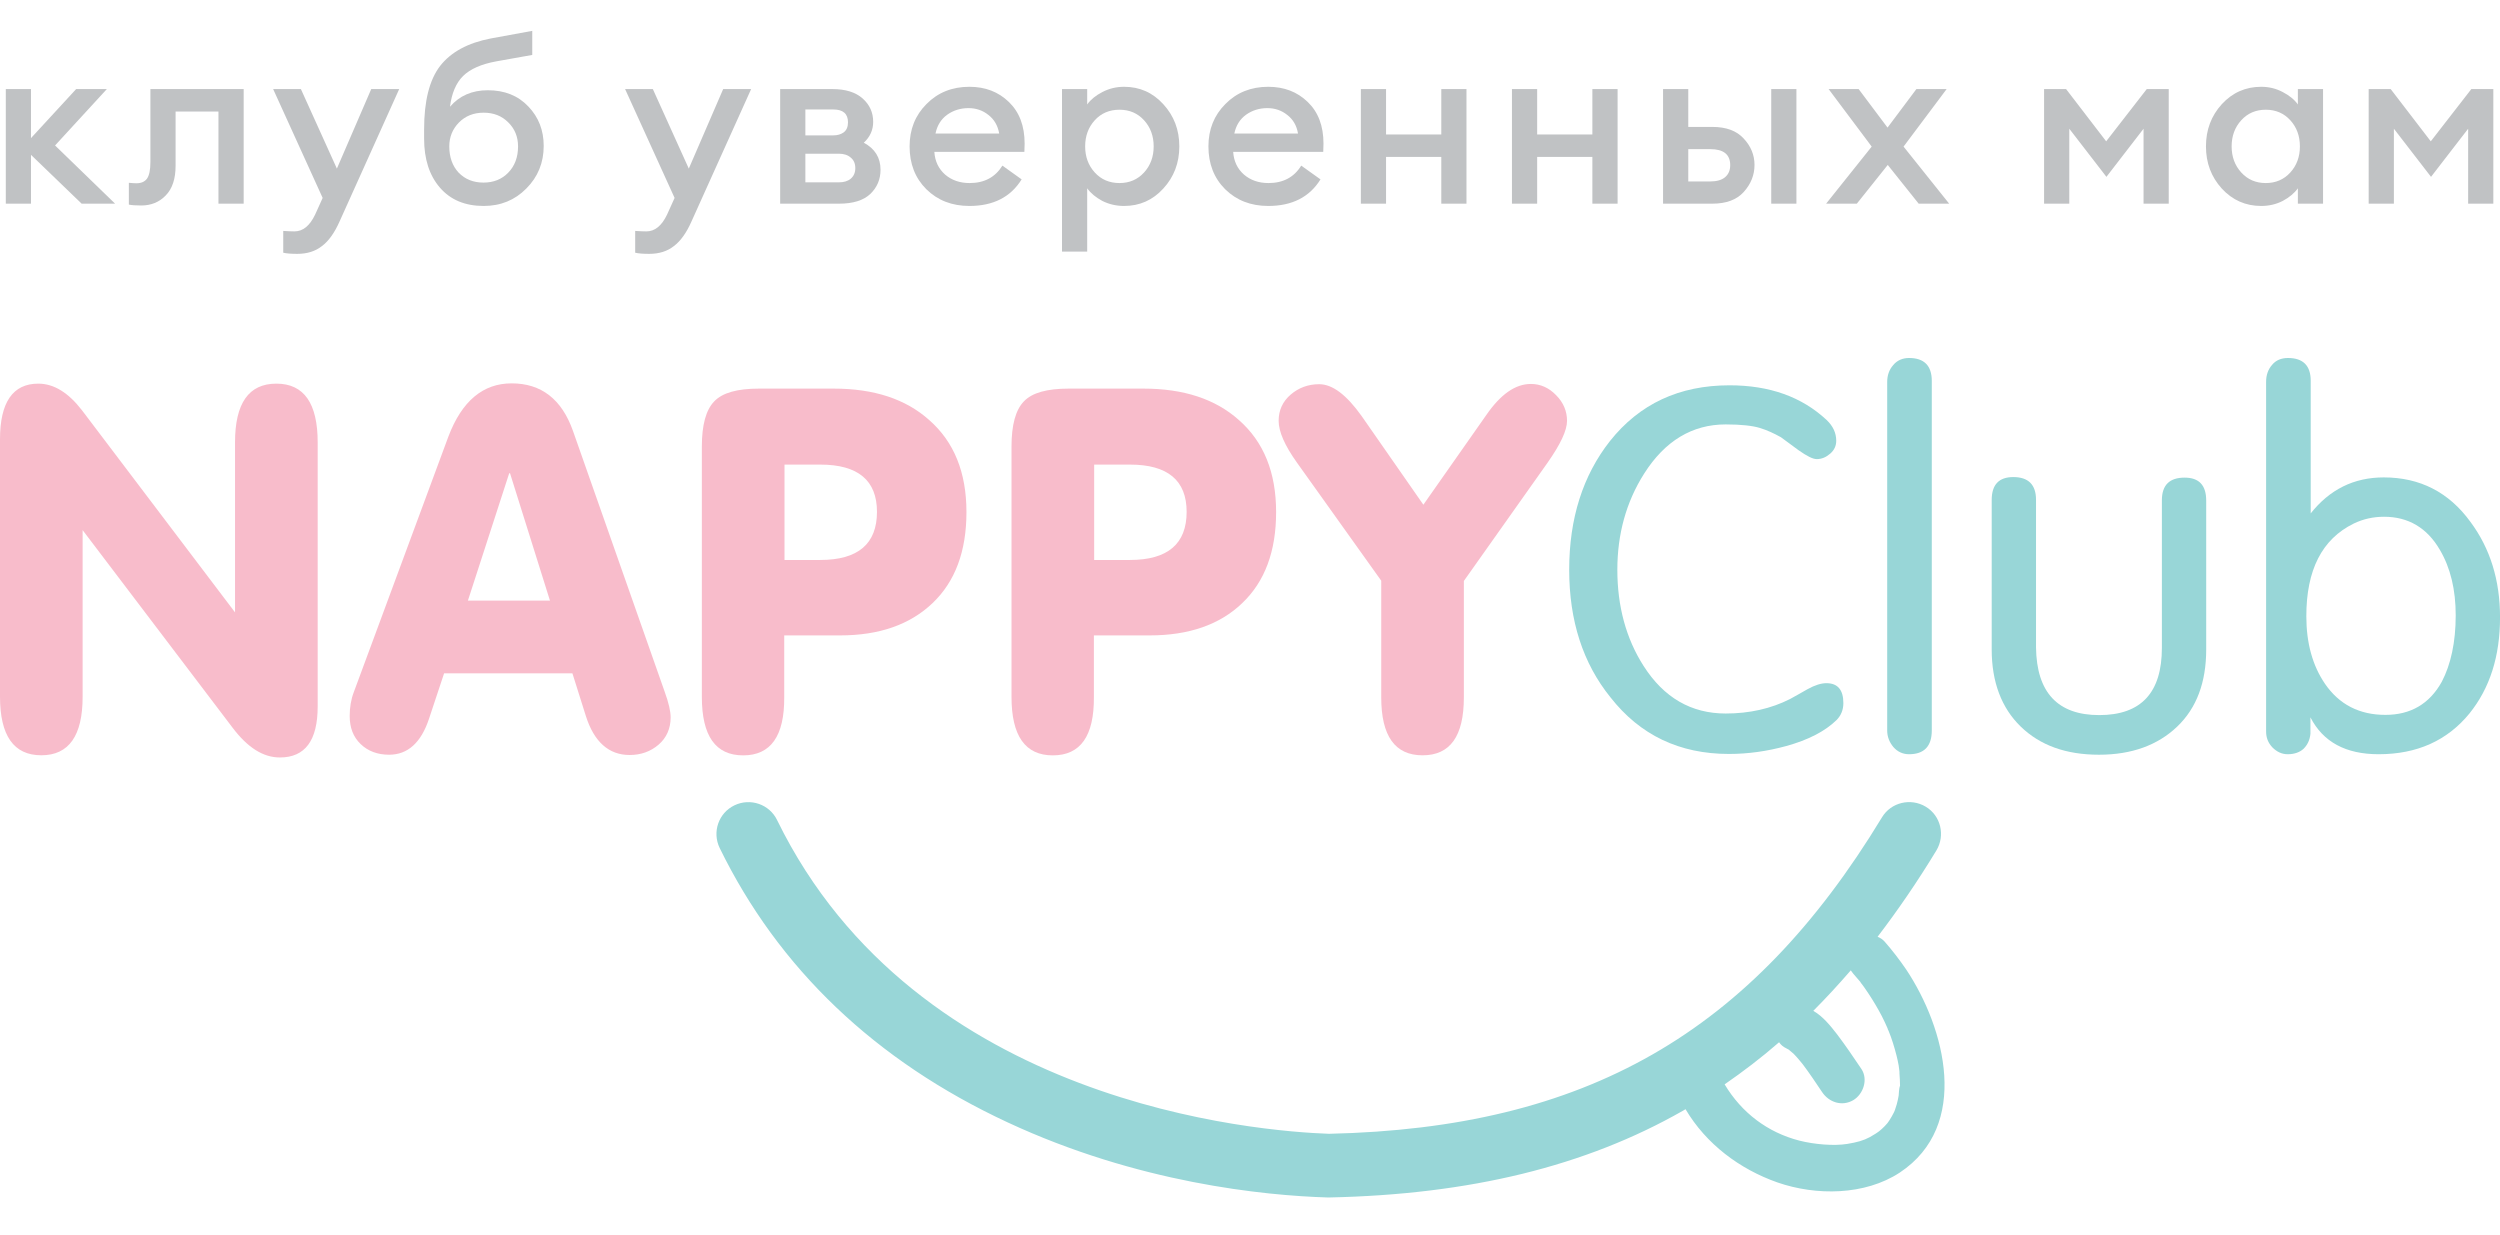 <svg width="81" height="40" viewBox="0 0 81 40" fill="none" xmlns="http://www.w3.org/2000/svg">
<g clip-path="url(#clip0_3990_677)">
<path d="M1.339 24.471C0.443 24.471 0 23.834 0 22.568V14.236C0 13.032 0.417 12.43 1.241 12.43C1.746 12.43 2.216 12.722 2.66 13.298L7.615 19.841V14.334C7.615 13.067 8.058 12.43 8.954 12.43C9.849 12.43 10.293 13.067 10.293 14.334V22.887C10.293 23.993 9.885 24.542 9.069 24.542C8.528 24.542 8.023 24.224 7.535 23.577L2.677 17.176V22.577C2.677 23.834 2.234 24.471 1.339 24.471Z" fill="#F8BCCB"/>
<path d="M16.578 12.421C17.536 12.421 18.201 12.934 18.564 13.961L21.534 22.408C21.667 22.771 21.729 23.055 21.729 23.241C21.729 23.604 21.596 23.905 21.339 24.126C21.082 24.347 20.771 24.462 20.399 24.462C19.726 24.462 19.247 24.037 18.981 23.196L18.546 21.815H14.389L13.901 23.285C13.644 24.064 13.21 24.453 12.607 24.453C12.234 24.453 11.924 24.338 11.685 24.108C11.445 23.878 11.33 23.577 11.33 23.196C11.33 22.922 11.374 22.656 11.463 22.426L14.53 14.139C14.965 12.996 15.647 12.421 16.578 12.421ZM16.498 15.334L15.16 19.46H17.819L16.525 15.334H16.498Z" fill="#F8BCCB"/>
<path d="M24.079 24.474C23.183 24.474 22.74 23.845 22.74 22.579V14.468C22.74 13.769 22.873 13.282 23.139 13.007C23.405 12.724 23.893 12.591 24.593 12.591H27.013C28.317 12.591 29.345 12.928 30.107 13.61C30.914 14.318 31.313 15.309 31.313 16.593C31.313 17.86 30.949 18.842 30.214 19.542C29.478 20.241 28.485 20.587 27.217 20.587H25.409V22.587C25.418 23.845 24.974 24.474 24.079 24.474ZM25.418 18.143H26.579C27.802 18.143 28.414 17.62 28.414 16.584C28.414 15.566 27.802 15.053 26.579 15.053H25.418V18.143Z" fill="#F8BCCB"/>
<path d="M34.112 24.474C33.217 24.474 32.773 23.845 32.773 22.579V14.468C32.773 13.769 32.906 13.282 33.172 13.007C33.438 12.724 33.926 12.591 34.626 12.591H37.047C38.35 12.591 39.378 12.928 40.141 13.61C40.947 14.318 41.346 15.309 41.346 16.593C41.346 17.86 40.983 18.842 40.247 19.542C39.52 20.241 38.518 20.587 37.25 20.587H35.442V22.587C35.451 23.845 35.008 24.474 34.112 24.474ZM35.451 18.143H36.612C37.836 18.143 38.447 17.62 38.447 16.584C38.447 15.566 37.836 15.053 36.612 15.053H35.451V18.143Z" fill="#F8BCCB"/>
<path d="M49.601 12.44C49.912 12.44 50.187 12.564 50.417 12.803C50.656 13.042 50.772 13.325 50.772 13.635C50.772 13.945 50.559 14.396 50.142 14.99L47.429 18.823V22.595C47.429 23.853 46.986 24.472 46.091 24.472C45.195 24.472 44.752 23.844 44.752 22.595V18.815L42.022 14.99C41.623 14.432 41.428 13.98 41.428 13.635C41.428 13.29 41.561 13.006 41.818 12.785C42.075 12.564 42.385 12.448 42.74 12.448C43.174 12.448 43.626 12.794 44.114 13.476L46.117 16.353L48.148 13.458C48.617 12.776 49.096 12.44 49.601 12.44Z" fill="#F8BCCB"/>
<path d="M50.842 18.461C50.842 16.796 51.285 15.406 52.163 14.29C53.12 13.086 54.406 12.484 56.037 12.484C57.331 12.484 58.377 12.856 59.184 13.609C59.388 13.804 59.494 14.025 59.494 14.282C59.494 14.441 59.432 14.583 59.299 14.698C59.166 14.813 59.024 14.875 58.865 14.875C58.732 14.875 58.546 14.777 58.28 14.592L57.703 14.167C57.482 14.043 57.251 13.936 57.021 13.866C56.79 13.795 56.418 13.751 55.913 13.751C54.831 13.751 53.945 14.282 53.271 15.344C52.686 16.265 52.402 17.31 52.402 18.461C52.402 19.647 52.686 20.692 53.253 21.578C53.909 22.605 54.796 23.118 55.913 23.118C56.684 23.118 57.384 22.959 57.996 22.649C58.191 22.543 58.377 22.436 58.563 22.33C58.803 22.197 59.007 22.135 59.175 22.135C59.539 22.135 59.725 22.348 59.725 22.782C59.725 23.003 59.645 23.189 59.503 23.331C59.131 23.694 58.581 23.977 57.872 24.172C57.26 24.34 56.64 24.428 56.019 24.428C54.414 24.428 53.138 23.817 52.181 22.596C51.285 21.489 50.842 20.108 50.842 18.461Z" fill="#98D6D7"/>
<path d="M61.145 23.667V12.378C61.145 12.165 61.207 11.979 61.34 11.829C61.464 11.678 61.641 11.599 61.854 11.599C62.341 11.599 62.59 11.847 62.59 12.342V23.667C62.59 24.18 62.341 24.437 61.854 24.437C61.65 24.437 61.481 24.357 61.348 24.207C61.215 24.047 61.145 23.87 61.145 23.667Z" fill="#98D6D7"/>
<path d="M68.015 23.169C69.372 23.169 70.045 22.443 70.045 20.991V16.21C70.045 15.714 70.294 15.475 70.781 15.475C71.251 15.475 71.481 15.723 71.481 16.219V21.044C71.481 22.107 71.171 22.939 70.542 23.541C69.912 24.143 69.07 24.453 68.006 24.453C66.943 24.453 66.1 24.152 65.471 23.541C64.85 22.939 64.531 22.098 64.531 21.044V16.201C64.531 15.705 64.762 15.457 65.232 15.457C65.719 15.457 65.967 15.705 65.967 16.192V20.974C65.985 22.434 66.668 23.169 68.015 23.169Z" fill="#98D6D7"/>
<path d="M74.858 16.645C75.479 15.857 76.268 15.468 77.234 15.468C78.404 15.468 79.344 15.946 80.044 16.911C80.682 17.77 81.001 18.797 81.001 20.001C81.001 21.258 80.674 22.294 80.009 23.118C79.291 23.994 78.315 24.437 77.066 24.437C76.002 24.437 75.266 24.039 74.858 23.242V23.773C74.84 23.977 74.76 24.136 74.636 24.26C74.512 24.375 74.335 24.437 74.122 24.437C73.927 24.437 73.768 24.357 73.626 24.216C73.484 24.065 73.422 23.897 73.422 23.702V12.369C73.422 12.156 73.484 11.97 73.617 11.82C73.741 11.669 73.918 11.599 74.131 11.599C74.619 11.599 74.867 11.847 74.867 12.334V16.645H74.858ZM79.565 19.939C79.565 19.107 79.397 18.399 79.051 17.814C78.635 17.097 78.023 16.743 77.243 16.743C76.897 16.743 76.569 16.814 76.259 16.964C75.23 17.469 74.725 18.469 74.725 19.966C74.725 20.842 74.929 21.568 75.328 22.153C75.789 22.826 76.445 23.162 77.287 23.162C78.103 23.162 78.714 22.808 79.113 22.091C79.406 21.533 79.565 20.807 79.565 19.939Z" fill="#98D6D7"/>
<path d="M61.756 31.405C61.543 31.095 61.313 30.794 61.065 30.511C61.002 30.44 60.923 30.387 60.834 30.351C61.49 29.492 62.128 28.563 62.74 27.553C63.032 27.066 62.882 26.429 62.394 26.137C61.907 25.845 61.268 25.995 60.976 26.482C56.729 33.486 51.366 36.549 43.059 36.735C40.799 36.655 29.691 35.805 25.178 26.571C24.93 26.057 24.309 25.845 23.795 26.093C23.281 26.34 23.068 26.96 23.317 27.474C25.223 31.378 28.361 34.371 32.643 36.363C36.862 38.329 40.958 38.736 43.015 38.798C43.024 38.798 43.033 38.798 43.05 38.798C43.059 38.798 43.068 38.798 43.068 38.798C47.625 38.701 51.366 37.789 54.522 35.991C54.549 35.974 54.584 35.956 54.611 35.938C55.276 37.063 56.357 37.877 57.589 38.311C58.839 38.745 60.417 38.736 61.552 37.992C63.848 36.469 63.032 33.317 61.756 31.405ZM61.526 35.372C61.526 35.389 61.517 35.478 61.517 35.495C61.499 35.593 61.481 35.69 61.455 35.779C61.437 35.841 61.419 35.894 61.401 35.947C61.401 35.965 61.375 36.009 61.366 36.036C61.322 36.124 61.268 36.221 61.215 36.301C61.206 36.31 61.171 36.363 61.153 36.39C61.127 36.425 61.091 36.452 61.065 36.487C61.002 36.549 60.94 36.611 60.869 36.664C60.887 36.647 60.772 36.735 60.763 36.735C60.701 36.77 60.648 36.806 60.586 36.841C60.373 36.956 60.169 37.01 59.85 37.063C59.424 37.133 58.786 37.08 58.299 36.956C57.27 36.691 56.428 36.053 55.878 35.133C56.481 34.716 57.075 34.265 57.642 33.769C57.696 33.849 57.776 33.919 57.873 33.964C57.908 33.981 57.935 33.999 57.971 34.017C57.935 33.999 58.086 34.114 58.112 34.141C58.21 34.238 58.37 34.433 58.405 34.477C58.627 34.77 58.831 35.079 59.034 35.38C59.256 35.717 59.681 35.858 60.045 35.646C60.373 35.451 60.533 34.973 60.311 34.637C60.054 34.256 59.797 33.875 59.522 33.512C59.309 33.238 59.061 32.928 58.751 32.751C59.167 32.335 59.566 31.901 59.965 31.44C59.992 31.476 60.018 31.511 60.045 31.547C60.116 31.626 60.187 31.715 60.258 31.794C60.267 31.803 60.276 31.812 60.276 31.821C60.284 31.83 60.293 31.839 60.302 31.857C60.346 31.91 60.382 31.963 60.426 32.025C60.586 32.255 60.736 32.494 60.869 32.733C60.94 32.857 61.002 32.981 61.065 33.114C61.091 33.176 61.127 33.247 61.153 33.309C61.153 33.317 61.162 33.326 61.162 33.335C61.162 33.344 61.171 33.362 61.189 33.397C61.295 33.654 61.375 33.919 61.446 34.194C61.472 34.3 61.499 34.415 61.517 34.522C61.517 34.539 61.534 34.637 61.534 34.654C61.543 34.699 61.543 34.743 61.543 34.787C61.552 34.92 61.561 35.044 61.561 35.177C61.534 35.248 61.534 35.309 61.526 35.372Z" fill="#98D6D7"/>
<path d="M2.645 6.599L1.004 5.017V6.599H0.188V2.886H1.004V4.475L2.467 2.886H3.462L1.784 4.713L3.729 6.599H2.645Z" fill="#C0C2C4"/>
<path d="M4.576 6.658C4.393 6.658 4.259 6.648 4.175 6.629V5.923C4.284 5.933 4.365 5.938 4.42 5.938C4.573 5.938 4.687 5.889 4.761 5.79C4.836 5.686 4.873 5.505 4.873 5.248V2.886H7.895V6.599H7.078V3.614H5.689V5.374C5.689 5.794 5.583 6.114 5.37 6.332C5.162 6.549 4.897 6.658 4.576 6.658Z" fill="#C0C2C4"/>
<path d="M12.934 2.886L11.004 7.171C10.84 7.542 10.65 7.809 10.432 7.972C10.219 8.141 9.952 8.225 9.63 8.225C9.432 8.225 9.281 8.213 9.177 8.188V7.482C9.326 7.492 9.447 7.497 9.541 7.497C9.813 7.497 10.036 7.317 10.209 6.955L10.454 6.413L8.85 2.886H9.749L10.915 5.463L12.028 2.886H12.934Z" fill="#C0C2C4"/>
<path d="M15.671 6.673C15.067 6.673 14.595 6.475 14.253 6.079C13.911 5.683 13.741 5.153 13.741 4.49V4.193C13.741 3.272 13.914 2.587 14.26 2.136C14.612 1.686 15.159 1.389 15.901 1.246L17.245 1V1.78L16.079 1.988C15.594 2.077 15.236 2.235 15.003 2.463C14.775 2.691 14.634 3.023 14.58 3.458C14.886 3.102 15.295 2.924 15.805 2.924C16.349 2.924 16.787 3.099 17.119 3.451C17.451 3.797 17.616 4.223 17.616 4.728C17.616 5.272 17.428 5.733 17.052 6.109C16.681 6.485 16.221 6.673 15.671 6.673ZM14.862 5.596C15.07 5.809 15.337 5.916 15.664 5.916C15.99 5.916 16.258 5.809 16.465 5.596C16.678 5.379 16.785 5.094 16.785 4.743C16.785 4.431 16.678 4.171 16.465 3.963C16.258 3.755 15.993 3.651 15.671 3.651C15.344 3.651 15.077 3.758 14.869 3.97C14.661 4.183 14.557 4.441 14.557 4.743C14.557 5.094 14.659 5.379 14.862 5.596Z" fill="#C0C2C4"/>
<path d="M24.337 2.886L22.406 7.171C22.243 7.542 22.052 7.809 21.835 7.972C21.622 8.141 21.355 8.225 21.033 8.225C20.835 8.225 20.684 8.213 20.58 8.188V7.482C20.728 7.492 20.85 7.497 20.944 7.497C21.216 7.497 21.439 7.317 21.612 6.955L21.857 6.413L20.253 2.886H21.152L22.317 5.463L23.431 2.886H24.337Z" fill="#C0C2C4"/>
<path d="M25.277 6.599V2.886H26.97C27.395 2.886 27.722 2.988 27.95 3.191C28.178 3.394 28.291 3.646 28.291 3.948C28.291 4.211 28.19 4.436 27.987 4.624C28.348 4.817 28.529 5.109 28.529 5.5C28.529 5.812 28.418 6.074 28.195 6.287C27.972 6.495 27.636 6.599 27.185 6.599H25.277ZM26.094 5.908H27.178C27.341 5.908 27.47 5.869 27.564 5.79C27.663 5.705 27.712 5.592 27.712 5.448C27.712 5.3 27.663 5.186 27.564 5.106C27.47 5.022 27.341 4.98 27.178 4.98H26.094V5.908ZM26.094 4.386H27C27.133 4.386 27.244 4.354 27.334 4.29C27.428 4.22 27.475 4.112 27.475 3.963C27.475 3.686 27.316 3.547 27 3.547H26.094V4.386Z" fill="#C0C2C4"/>
<path d="M31.409 6.673C30.844 6.673 30.379 6.492 30.013 6.131C29.651 5.77 29.471 5.307 29.471 4.743C29.471 4.193 29.654 3.735 30.02 3.369C30.386 2.998 30.849 2.812 31.409 2.812C31.923 2.812 32.349 2.976 32.685 3.302C33.027 3.629 33.198 4.079 33.198 4.654C33.198 4.753 33.195 4.842 33.19 4.921H30.273C30.292 5.223 30.409 5.468 30.621 5.656C30.834 5.839 31.099 5.931 31.416 5.931C31.891 5.931 32.245 5.743 32.478 5.366L33.101 5.812C32.745 6.386 32.181 6.673 31.409 6.673ZM30.31 4.327H32.374C32.329 4.069 32.213 3.869 32.025 3.725C31.842 3.577 31.626 3.503 31.379 3.503C31.121 3.503 30.891 3.574 30.688 3.718C30.49 3.862 30.364 4.064 30.31 4.327Z" fill="#C0C2C4"/>
<path d="M35.225 8.151H34.409V2.886H35.225V3.384C35.339 3.225 35.503 3.092 35.715 2.983C35.933 2.869 36.168 2.812 36.421 2.812C36.926 2.812 37.349 3 37.691 3.376C38.037 3.753 38.21 4.208 38.21 4.743C38.21 5.277 38.037 5.733 37.691 6.109C37.349 6.485 36.926 6.673 36.421 6.673C36.168 6.673 35.933 6.619 35.715 6.51C35.503 6.396 35.339 6.26 35.225 6.101V8.151ZM36.272 5.931C36.594 5.931 36.859 5.817 37.067 5.589C37.275 5.361 37.379 5.079 37.379 4.743C37.379 4.406 37.275 4.124 37.067 3.896C36.859 3.668 36.594 3.555 36.272 3.555C35.946 3.555 35.678 3.668 35.471 3.896C35.263 4.124 35.159 4.406 35.159 4.743C35.159 5.079 35.263 5.361 35.471 5.589C35.678 5.817 35.946 5.931 36.272 5.931Z" fill="#C0C2C4"/>
<path d="M41.091 6.673C40.527 6.673 40.062 6.492 39.695 6.131C39.334 5.77 39.153 5.307 39.153 4.743C39.153 4.193 39.337 3.735 39.703 3.369C40.069 2.998 40.532 2.812 41.091 2.812C41.606 2.812 42.032 2.976 42.368 3.302C42.71 3.629 42.881 4.079 42.881 4.654C42.881 4.753 42.878 4.842 42.873 4.921H39.955C39.975 5.223 40.091 5.468 40.304 5.656C40.517 5.839 40.782 5.931 41.099 5.931C41.574 5.931 41.928 5.743 42.16 5.366L42.784 5.812C42.428 6.386 41.864 6.673 41.091 6.673ZM39.992 4.327H42.056C42.012 4.069 41.896 3.869 41.708 3.725C41.524 3.577 41.309 3.503 41.062 3.503C40.804 3.503 40.574 3.574 40.371 3.718C40.173 3.862 40.047 4.064 39.992 4.327Z" fill="#C0C2C4"/>
<path d="M44.092 6.599V2.886H44.908V4.357H46.698V2.886H47.514V6.599H46.698V5.084H44.908V6.599H44.092Z" fill="#C0C2C4"/>
<path d="M48.987 6.599V2.886H49.804V4.357H51.593V2.886H52.41V6.599H51.593V5.084H49.804V6.599H48.987Z" fill="#C0C2C4"/>
<path d="M57.388 6.599V2.886H58.204V6.599H57.388ZM53.883 6.599V2.886H54.7V4.112H55.479C55.93 4.112 56.269 4.238 56.497 4.49C56.729 4.738 56.846 5.022 56.846 5.344C56.846 5.671 56.729 5.963 56.497 6.22C56.269 6.473 55.93 6.599 55.479 6.599H53.883ZM54.7 4.832V5.879H55.413C55.62 5.879 55.779 5.834 55.888 5.745C56.002 5.651 56.059 5.52 56.059 5.351C56.059 5.005 55.843 4.832 55.413 4.832H54.7Z" fill="#C0C2C4"/>
<path d="M62.165 6.599L61.163 5.344L60.161 6.599H59.166L60.643 4.75L59.247 2.886H60.22L61.156 4.134L62.091 2.886H63.071L61.675 4.75L63.153 6.599H62.165Z" fill="#C0C2C4"/>
<path d="M66.228 2.886H66.941L68.24 4.579L69.555 2.886H70.267V6.599H69.451V4.171L68.248 5.73L67.045 4.171V6.599H66.228V2.886Z" fill="#C0C2C4"/>
<path d="M73.263 6.673C72.758 6.673 72.332 6.485 71.986 6.109C71.644 5.733 71.473 5.277 71.473 4.743C71.473 4.208 71.644 3.753 71.986 3.376C72.332 3 72.758 2.812 73.263 2.812C73.515 2.812 73.748 2.869 73.961 2.983C74.173 3.092 74.337 3.225 74.451 3.384V2.886H75.267V6.599H74.451V6.101C74.337 6.26 74.173 6.396 73.961 6.51C73.748 6.619 73.515 6.673 73.263 6.673ZM72.617 5.589C72.825 5.817 73.089 5.931 73.411 5.931C73.733 5.931 73.998 5.817 74.206 5.589C74.413 5.361 74.517 5.079 74.517 4.743C74.517 4.406 74.413 4.124 74.206 3.896C73.998 3.668 73.733 3.555 73.411 3.555C73.089 3.555 72.825 3.668 72.617 3.896C72.409 4.124 72.305 4.406 72.305 4.743C72.305 5.079 72.409 5.361 72.617 5.589Z" fill="#C0C2C4"/>
<path d="M76.745 2.886H77.458L78.757 4.579L80.071 2.886H80.784V6.599H79.968V4.171L78.765 5.73L77.562 4.171V6.599H76.745V2.886Z" fill="#C0C2C4"/>
</g>
<defs>
<clipPath id="clip0_3990_677">
<rect width="81" height="40" fill="white"/>
</clipPath>
</defs>
</svg>
